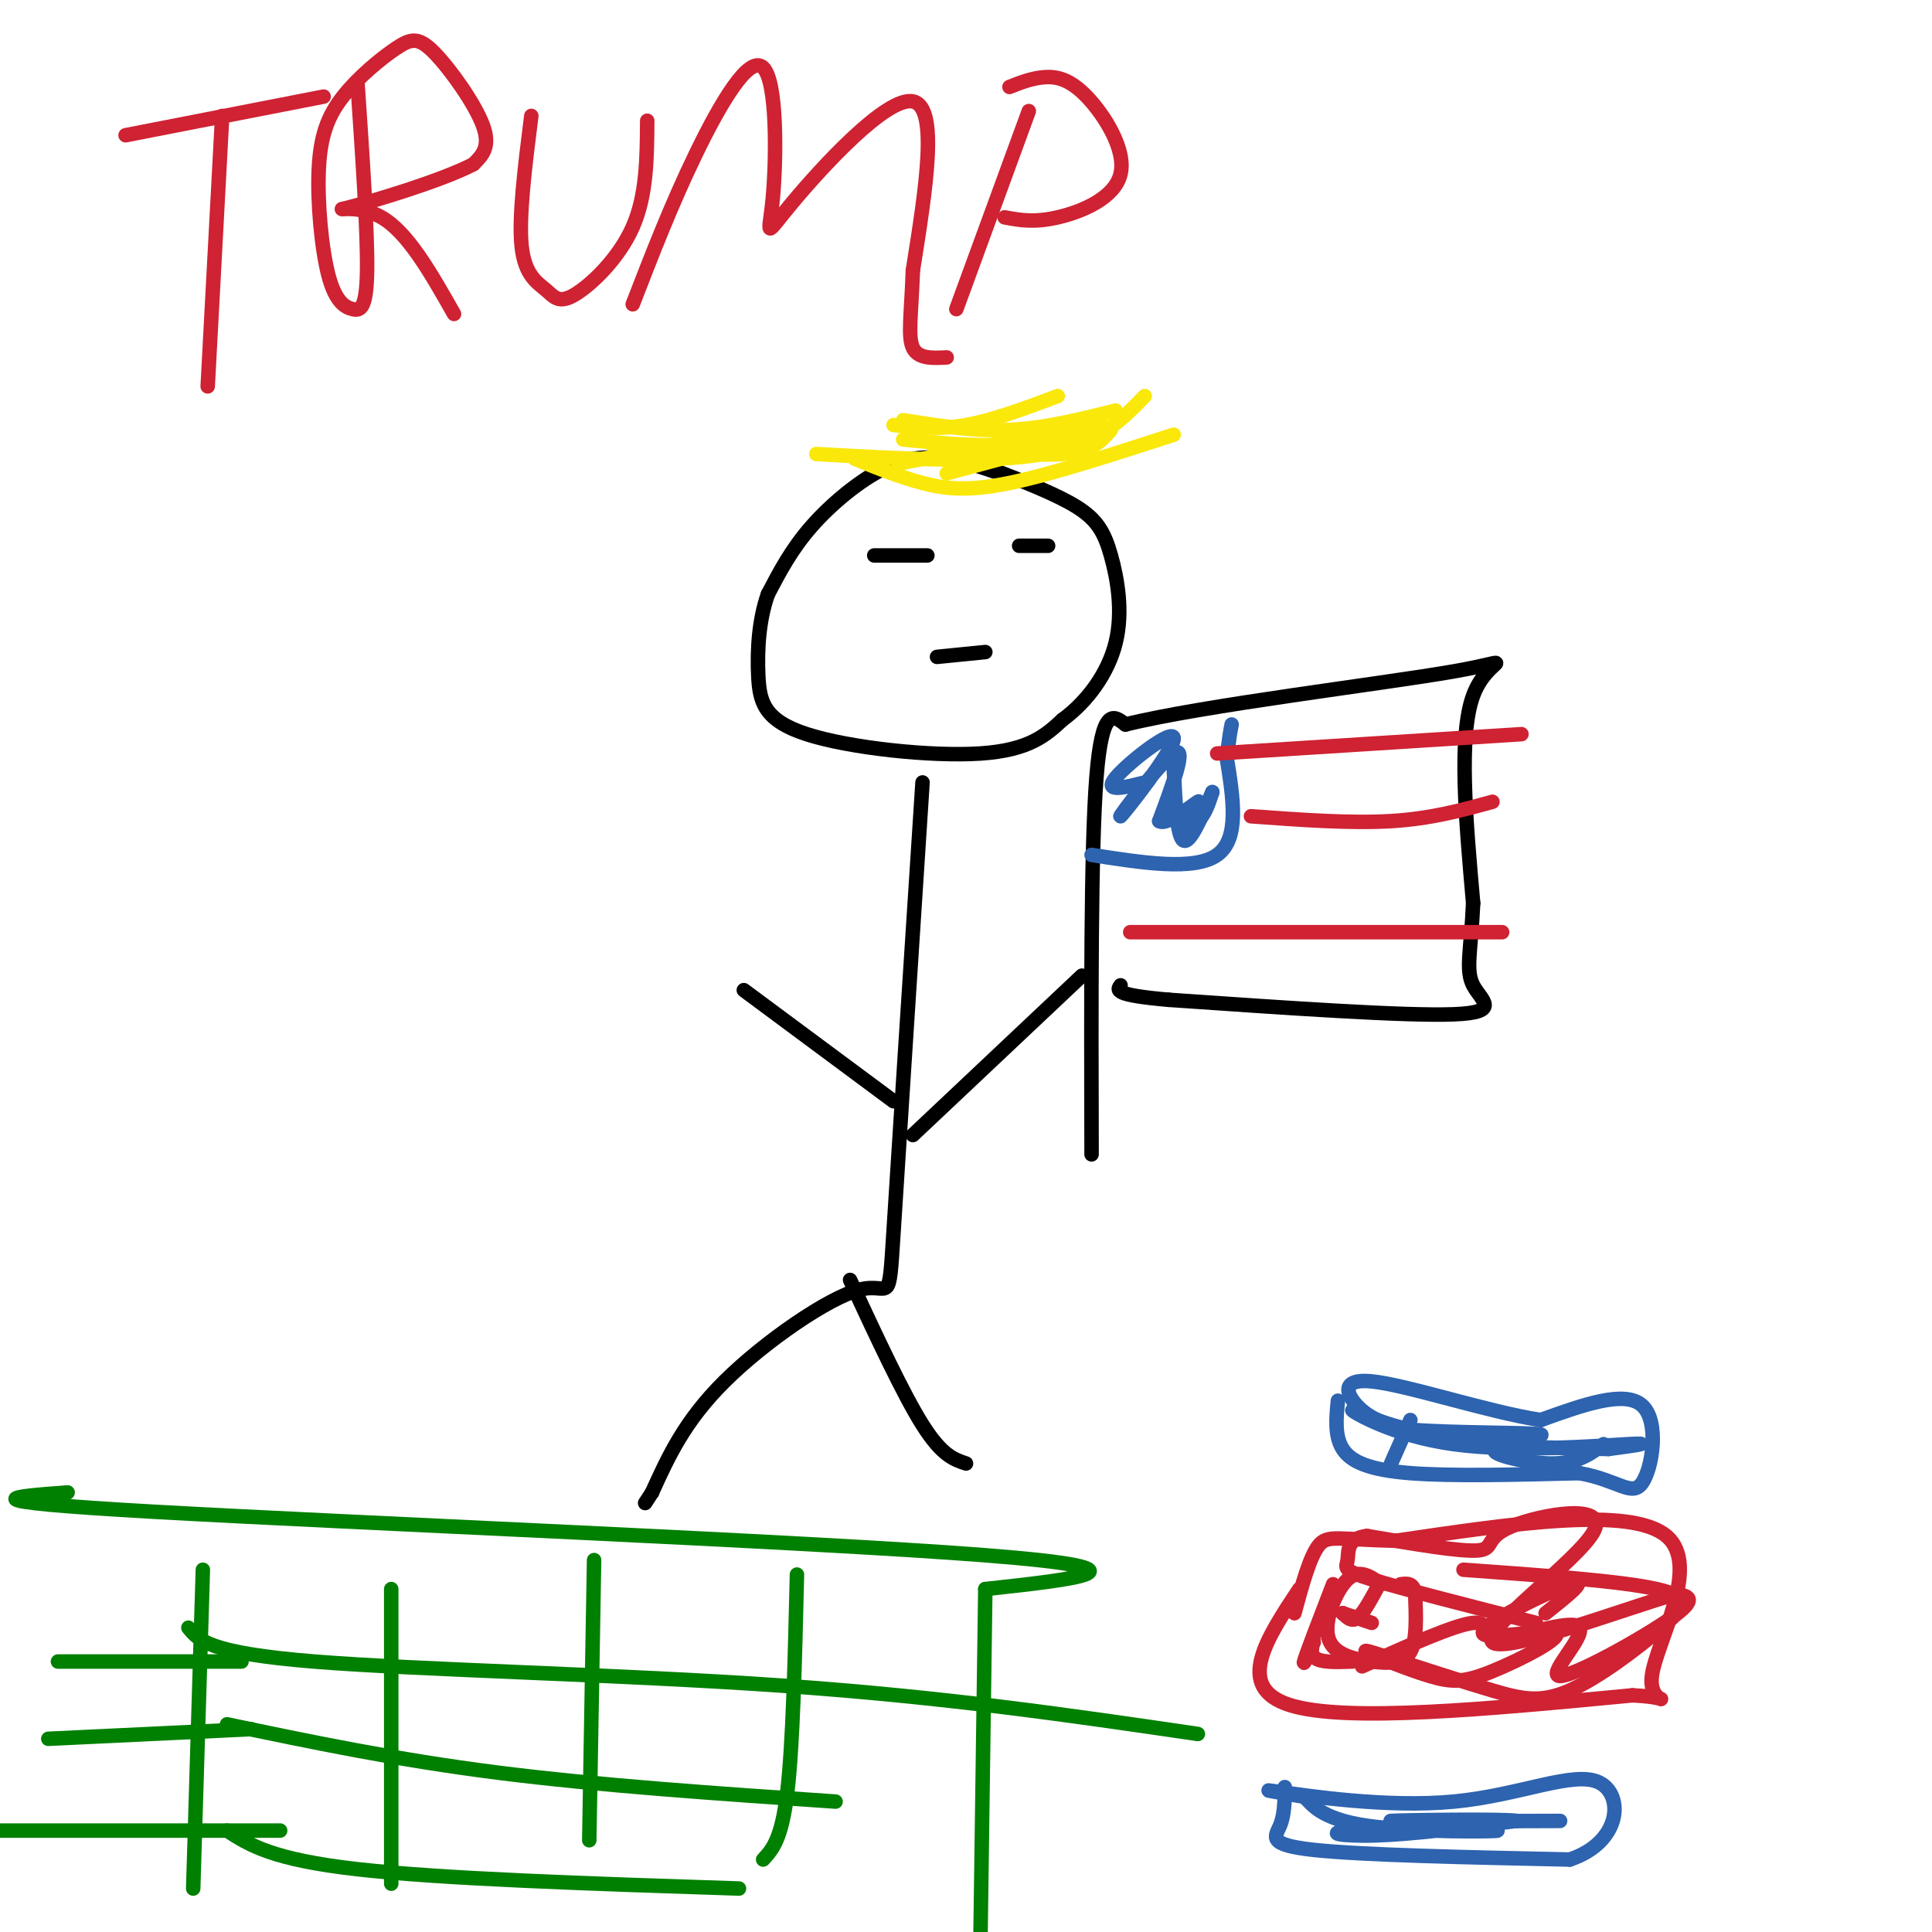 <svg viewBox='0 0 400 400' version='1.1' xmlns='http://www.w3.org/2000/svg' xmlns:xlink='http://www.w3.org/1999/xlink'><g fill='none' stroke='#000000' stroke-width='3' stroke-linecap='round' stroke-linejoin='round'><path d='M207,98c-3.571,-1.220 -7.143,-2.440 -11,-3c-3.857,-0.560 -8.000,-0.458 -13,2c-5.000,2.458 -10.857,7.274 -15,12c-4.143,4.726 -6.571,9.363 -9,14'/><path d='M159,123c-1.931,5.375 -2.260,11.812 -2,17c0.260,5.188 1.108,9.128 10,12c8.892,2.872 25.826,4.678 36,4c10.174,-0.678 13.587,-3.839 17,-7'/><path d='M220,149c5.128,-3.750 9.447,-9.624 11,-16c1.553,-6.376 0.341,-13.255 -1,-18c-1.341,-4.745 -2.812,-7.356 -7,-10c-4.188,-2.644 -11.094,-5.322 -18,-8'/><path d='M181,115c0.000,0.000 11.000,0.000 11,0'/><path d='M211,113c0.000,0.000 6.000,0.000 6,0'/><path d='M194,136c0.000,0.000 10.000,-1.000 10,-1'/></g>
<g fill='none' stroke='#fae80b' stroke-width='3' stroke-linecap='round' stroke-linejoin='round'><path d='M169,94c17.833,1.000 35.667,2.000 47,0c11.333,-2.000 16.167,-7.000 21,-12'/><path d='M177,95c4.667,1.889 9.333,3.778 14,5c4.667,1.222 9.333,1.778 18,0c8.667,-1.778 21.333,-5.889 34,-10'/><path d='M186,96c0.000,0.000 40.000,-8.000 40,-8'/><path d='M193,92c10.417,1.250 20.833,2.500 27,2c6.167,-0.500 8.083,-2.750 10,-5'/><path d='M185,88c4.667,0.500 9.333,1.000 15,0c5.667,-1.000 12.333,-3.500 19,-6'/><path d='M187,87c7.333,1.167 14.667,2.333 22,2c7.333,-0.333 14.667,-2.167 22,-4'/><path d='M187,91c7.583,0.750 15.167,1.500 22,1c6.833,-0.500 12.917,-2.250 19,-4'/><path d='M196,98c0.000,0.000 26.000,-7.000 26,-7'/></g>
<g fill='none' stroke='#000000' stroke-width='3' stroke-linecap='round' stroke-linejoin='round'><path d='M191,162c-2.488,38.375 -4.976,76.750 -6,93c-1.024,16.250 -0.583,10.375 -7,12c-6.417,1.625 -19.690,10.750 -28,19c-8.310,8.250 -11.655,15.625 -15,23'/><path d='M135,309c-2.500,3.833 -1.250,1.917 0,0'/><path d='M176,265c5.500,11.833 11.000,23.667 15,30c4.000,6.333 6.500,7.167 9,8'/><path d='M189,235c0.000,0.000 35.000,-33.000 35,-33'/><path d='M185,228c0.000,0.000 -31.000,-23.000 -31,-23'/><path d='M226,239c-0.083,-31.583 -0.167,-63.167 1,-78c1.167,-14.833 3.583,-12.917 6,-11'/><path d='M233,150c16.071,-3.976 53.250,-8.417 68,-11c14.750,-2.583 7.071,-3.310 4,5c-3.071,8.310 -1.536,25.655 0,43'/><path d='M305,187c-0.464,10.107 -1.625,13.875 0,17c1.625,3.125 6.036,5.607 -4,6c-10.036,0.393 -34.518,-1.304 -59,-3'/><path d='M242,207c-11.500,-1.000 -10.750,-2.000 -10,-3'/></g>
<g fill='none' stroke='#2d63af' stroke-width='3' stroke-linecap='round' stroke-linejoin='round'><path d='M226,177c10.667,1.667 21.333,3.333 26,0c4.667,-3.333 3.333,-11.667 2,-20'/><path d='M254,157c0.500,-4.500 0.750,-5.750 1,-7'/><path d='M237,162c-4.321,1.094 -8.641,2.188 -6,-1c2.641,-3.188 12.244,-10.659 12,-8c-0.244,2.659 -10.335,15.447 -11,16c-0.665,0.553 8.096,-11.128 11,-13c2.904,-1.872 -0.048,6.064 -3,14'/><path d='M240,170c1.568,1.037 6.987,-3.372 8,-4c1.013,-0.628 -2.381,2.523 -3,4c-0.619,1.477 1.537,1.279 3,0c1.463,-1.279 2.231,-3.640 3,-6'/><path d='M251,164c-2.333,5.417 -4.667,10.833 -6,10c-1.333,-0.833 -1.667,-7.917 -2,-15'/></g>
<g fill='none' stroke='#cf2233' stroke-width='3' stroke-linecap='round' stroke-linejoin='round'><path d='M252,156c0.000,0.000 63.000,-4.000 63,-4'/><path d='M259,169c10.333,0.750 20.667,1.500 29,1c8.333,-0.500 14.667,-2.250 21,-4'/><path d='M234,193c0.000,0.000 77.000,0.000 77,0'/><path d='M46,24c0.000,0.000 -3.000,56.000 -3,56'/><path d='M26,28c0.000,0.000 41.000,-8.000 41,-8'/><path d='M74,17c1.055,15.517 2.110,31.033 2,39c-0.110,7.967 -1.384,8.384 -3,8c-1.616,-0.384 -3.573,-1.569 -5,-7c-1.427,-5.431 -2.323,-15.108 -2,-22c0.323,-6.892 1.866,-10.999 5,-15c3.134,-4.001 7.861,-7.897 11,-10c3.139,-2.103 4.691,-2.412 8,1c3.309,3.412 8.374,10.546 10,15c1.626,4.454 -0.187,6.227 -2,8'/><path d='M98,34c-6.429,3.393 -21.500,7.875 -26,9c-4.500,1.125 1.571,-1.107 7,2c5.429,3.107 10.214,11.554 15,20'/><path d='M110,24c-1.321,10.499 -2.641,20.998 -2,27c0.641,6.002 3.244,7.506 5,9c1.756,1.494 2.665,2.979 6,1c3.335,-1.979 9.096,-7.423 12,-14c2.904,-6.577 2.952,-14.289 3,-22'/><path d='M131,63c3.991,-10.312 7.981,-20.625 13,-31c5.019,-10.375 11.066,-20.813 14,-18c2.934,2.813 2.756,18.878 2,27c-0.756,8.122 -2.088,8.302 4,1c6.088,-7.302 19.597,-22.086 25,-21c5.403,1.086 2.702,18.043 0,35'/><path d='M189,56c-0.311,8.911 -1.089,13.689 0,16c1.089,2.311 4.044,2.156 7,2'/><path d='M213,23c0.000,0.000 -15.000,41.000 -15,41'/><path d='M209,18c2.238,-0.885 4.475,-1.770 7,-2c2.525,-0.230 5.337,0.196 9,4c3.663,3.804 8.179,10.986 7,16c-1.179,5.014 -8.051,7.861 -13,9c-4.949,1.139 -7.974,0.569 -11,0'/><path d='M269,329c-6.750,10.167 -13.500,20.333 -2,24c11.500,3.667 41.250,0.833 71,-2'/><path d='M338,351c11.048,0.524 3.167,2.833 4,-4c0.833,-6.833 10.381,-22.810 3,-29c-7.381,-6.190 -31.690,-2.595 -56,1'/><path d='M289,319c-12.044,-0.244 -14.156,-1.356 -16,1c-1.844,2.356 -3.422,8.178 -5,14'/><path d='M286,328c-2.295,-1.633 -4.590,-3.266 -7,-1c-2.410,2.266 -4.935,8.432 -4,12c0.935,3.568 5.329,4.537 9,5c3.671,0.463 6.620,0.418 8,-2c1.380,-2.418 1.190,-7.209 1,-12'/><path d='M293,330c-0.333,-2.333 -1.667,-2.167 -3,-2'/><path d='M285,329c-1.417,2.583 -2.833,5.167 -4,6c-1.167,0.833 -2.083,-0.083 -3,-1'/><path d='M278,334c0.000,0.000 0.100,0.100 0.1,0.1'/><path d='M278,334c0.000,0.000 6.000,2.000 6,2'/><path d='M276,328c-2.810,7.298 -5.619,14.595 -6,16c-0.381,1.405 1.667,-3.083 2,-4c0.333,-0.917 -1.048,1.738 0,3c1.048,1.262 4.524,1.131 8,1'/><path d='M282,345c9.608,-4.309 19.216,-8.618 23,-9c3.784,-0.382 1.743,3.163 6,3c4.257,-0.163 14.811,-4.033 16,-2c1.189,2.033 -6.988,9.971 -4,10c2.988,0.029 17.139,-7.849 23,-12c5.861,-4.151 3.430,-4.576 1,-5'/><path d='M347,330c-9.992,2.847 -35.473,12.465 -38,10c-2.527,-2.465 17.900,-17.011 21,-23c3.100,-5.989 -11.127,-3.420 -17,-1c-5.873,2.420 -3.392,4.691 -7,5c-3.608,0.309 -13.304,-1.346 -23,-3'/><path d='M283,318c-4.357,0.536 -3.750,3.375 -4,5c-0.250,1.625 -1.357,2.036 5,4c6.357,1.964 20.179,5.482 34,9'/><path d='M320,334c4.693,-3.728 9.385,-7.456 5,-6c-4.385,1.456 -17.848,8.097 -18,10c-0.152,1.903 13.006,-0.932 15,0c1.994,0.932 -7.177,5.631 -13,8c-5.823,2.369 -8.299,2.407 -13,1c-4.701,-1.407 -11.629,-4.259 -13,-5c-1.371,-0.741 2.814,0.630 7,2'/><path d='M290,344c4.694,1.488 12.929,4.208 19,6c6.071,1.792 9.978,2.656 16,0c6.022,-2.656 14.160,-8.830 19,-13c4.840,-4.170 6.383,-6.334 -1,-8c-7.383,-1.666 -23.691,-2.833 -40,-4'/></g>
<g fill='none' stroke='#2d63af' stroke-width='3' stroke-linecap='round' stroke-linejoin='round'><path d='M292,294c0.000,0.000 -4.000,9.000 -4,9'/><path d='M277,290c-0.356,3.667 -0.711,7.333 1,10c1.711,2.667 5.489,4.333 14,5c8.511,0.667 21.756,0.333 35,0'/><path d='M327,305c8.107,1.440 10.875,5.042 13,2c2.125,-3.042 3.607,-12.726 0,-16c-3.607,-3.274 -12.304,-0.137 -21,3'/><path d='M319,294c-10.929,-1.655 -27.750,-7.292 -35,-8c-7.250,-0.708 -4.929,3.512 -2,6c2.929,2.488 6.464,3.244 10,4'/><path d='M292,296c8.672,0.733 25.352,0.567 27,1c1.648,0.433 -11.735,1.467 -22,0c-10.265,-1.467 -17.411,-5.434 -17,-5c0.411,0.434 8.380,5.271 21,7c12.620,1.729 29.891,0.351 36,0c6.109,-0.351 1.054,0.324 -4,1'/><path d='M333,300c-6.345,-0.071 -20.208,-0.750 -23,0c-2.792,0.750 5.488,2.929 11,3c5.512,0.071 8.256,-1.964 11,-4'/><path d='M266,370c-0.022,2.867 -0.044,5.733 -1,8c-0.956,2.267 -2.844,3.933 7,5c9.844,1.067 31.422,1.533 53,2'/><path d='M325,385c10.786,-3.592 11.252,-13.571 6,-16c-5.252,-2.429 -16.222,2.692 -30,4c-13.778,1.308 -30.365,-1.198 -36,-2c-5.635,-0.802 -0.317,0.099 5,1'/><path d='M270,372c1.616,1.446 3.157,4.562 13,6c9.843,1.438 27.989,1.200 27,1c-0.989,-0.200 -21.112,-0.362 -29,0c-7.888,0.362 -3.539,1.246 4,1c7.539,-0.246 18.270,-1.623 29,-3'/><path d='M314,377c-2.822,-0.467 -24.378,-0.133 -26,0c-1.622,0.133 16.689,0.067 35,0'/></g>
<g fill='none' stroke='#008000' stroke-width='3' stroke-linecap='round' stroke-linejoin='round'><path d='M14,309c-11.511,0.844 -23.022,1.689 18,4c41.022,2.311 134.578,6.089 172,9c37.422,2.911 18.711,4.956 0,7'/><path d='M204,329c-0.167,13.167 -0.583,42.583 -1,72'/><path d='M42,325c0.000,0.000 -2.000,66.000 -2,66'/><path d='M81,329c0.000,0.000 0.000,61.000 0,61'/><path d='M123,323c0.000,0.000 -1.000,58.000 -1,58'/><path d='M165,326c-0.417,17.583 -0.833,35.167 -2,45c-1.167,9.833 -3.083,11.917 -5,14'/><path d='M39,337c2.111,2.622 4.222,5.244 26,7c21.778,1.756 63.222,2.644 97,5c33.778,2.356 59.889,6.178 86,10'/><path d='M47,357c17.500,3.667 35.000,7.333 56,10c21.000,2.667 45.500,4.333 70,6'/><path d='M47,379c4.667,3.000 9.333,6.000 27,8c17.667,2.000 48.333,3.000 79,4'/><path d='M50,344c0.000,0.000 -38.000,0.000 -38,0'/><path d='M52,358c0.000,0.000 -42.000,2.000 -42,2'/><path d='M58,379c0.000,0.000 -63.000,0.000 -63,0'/></g>
</svg>